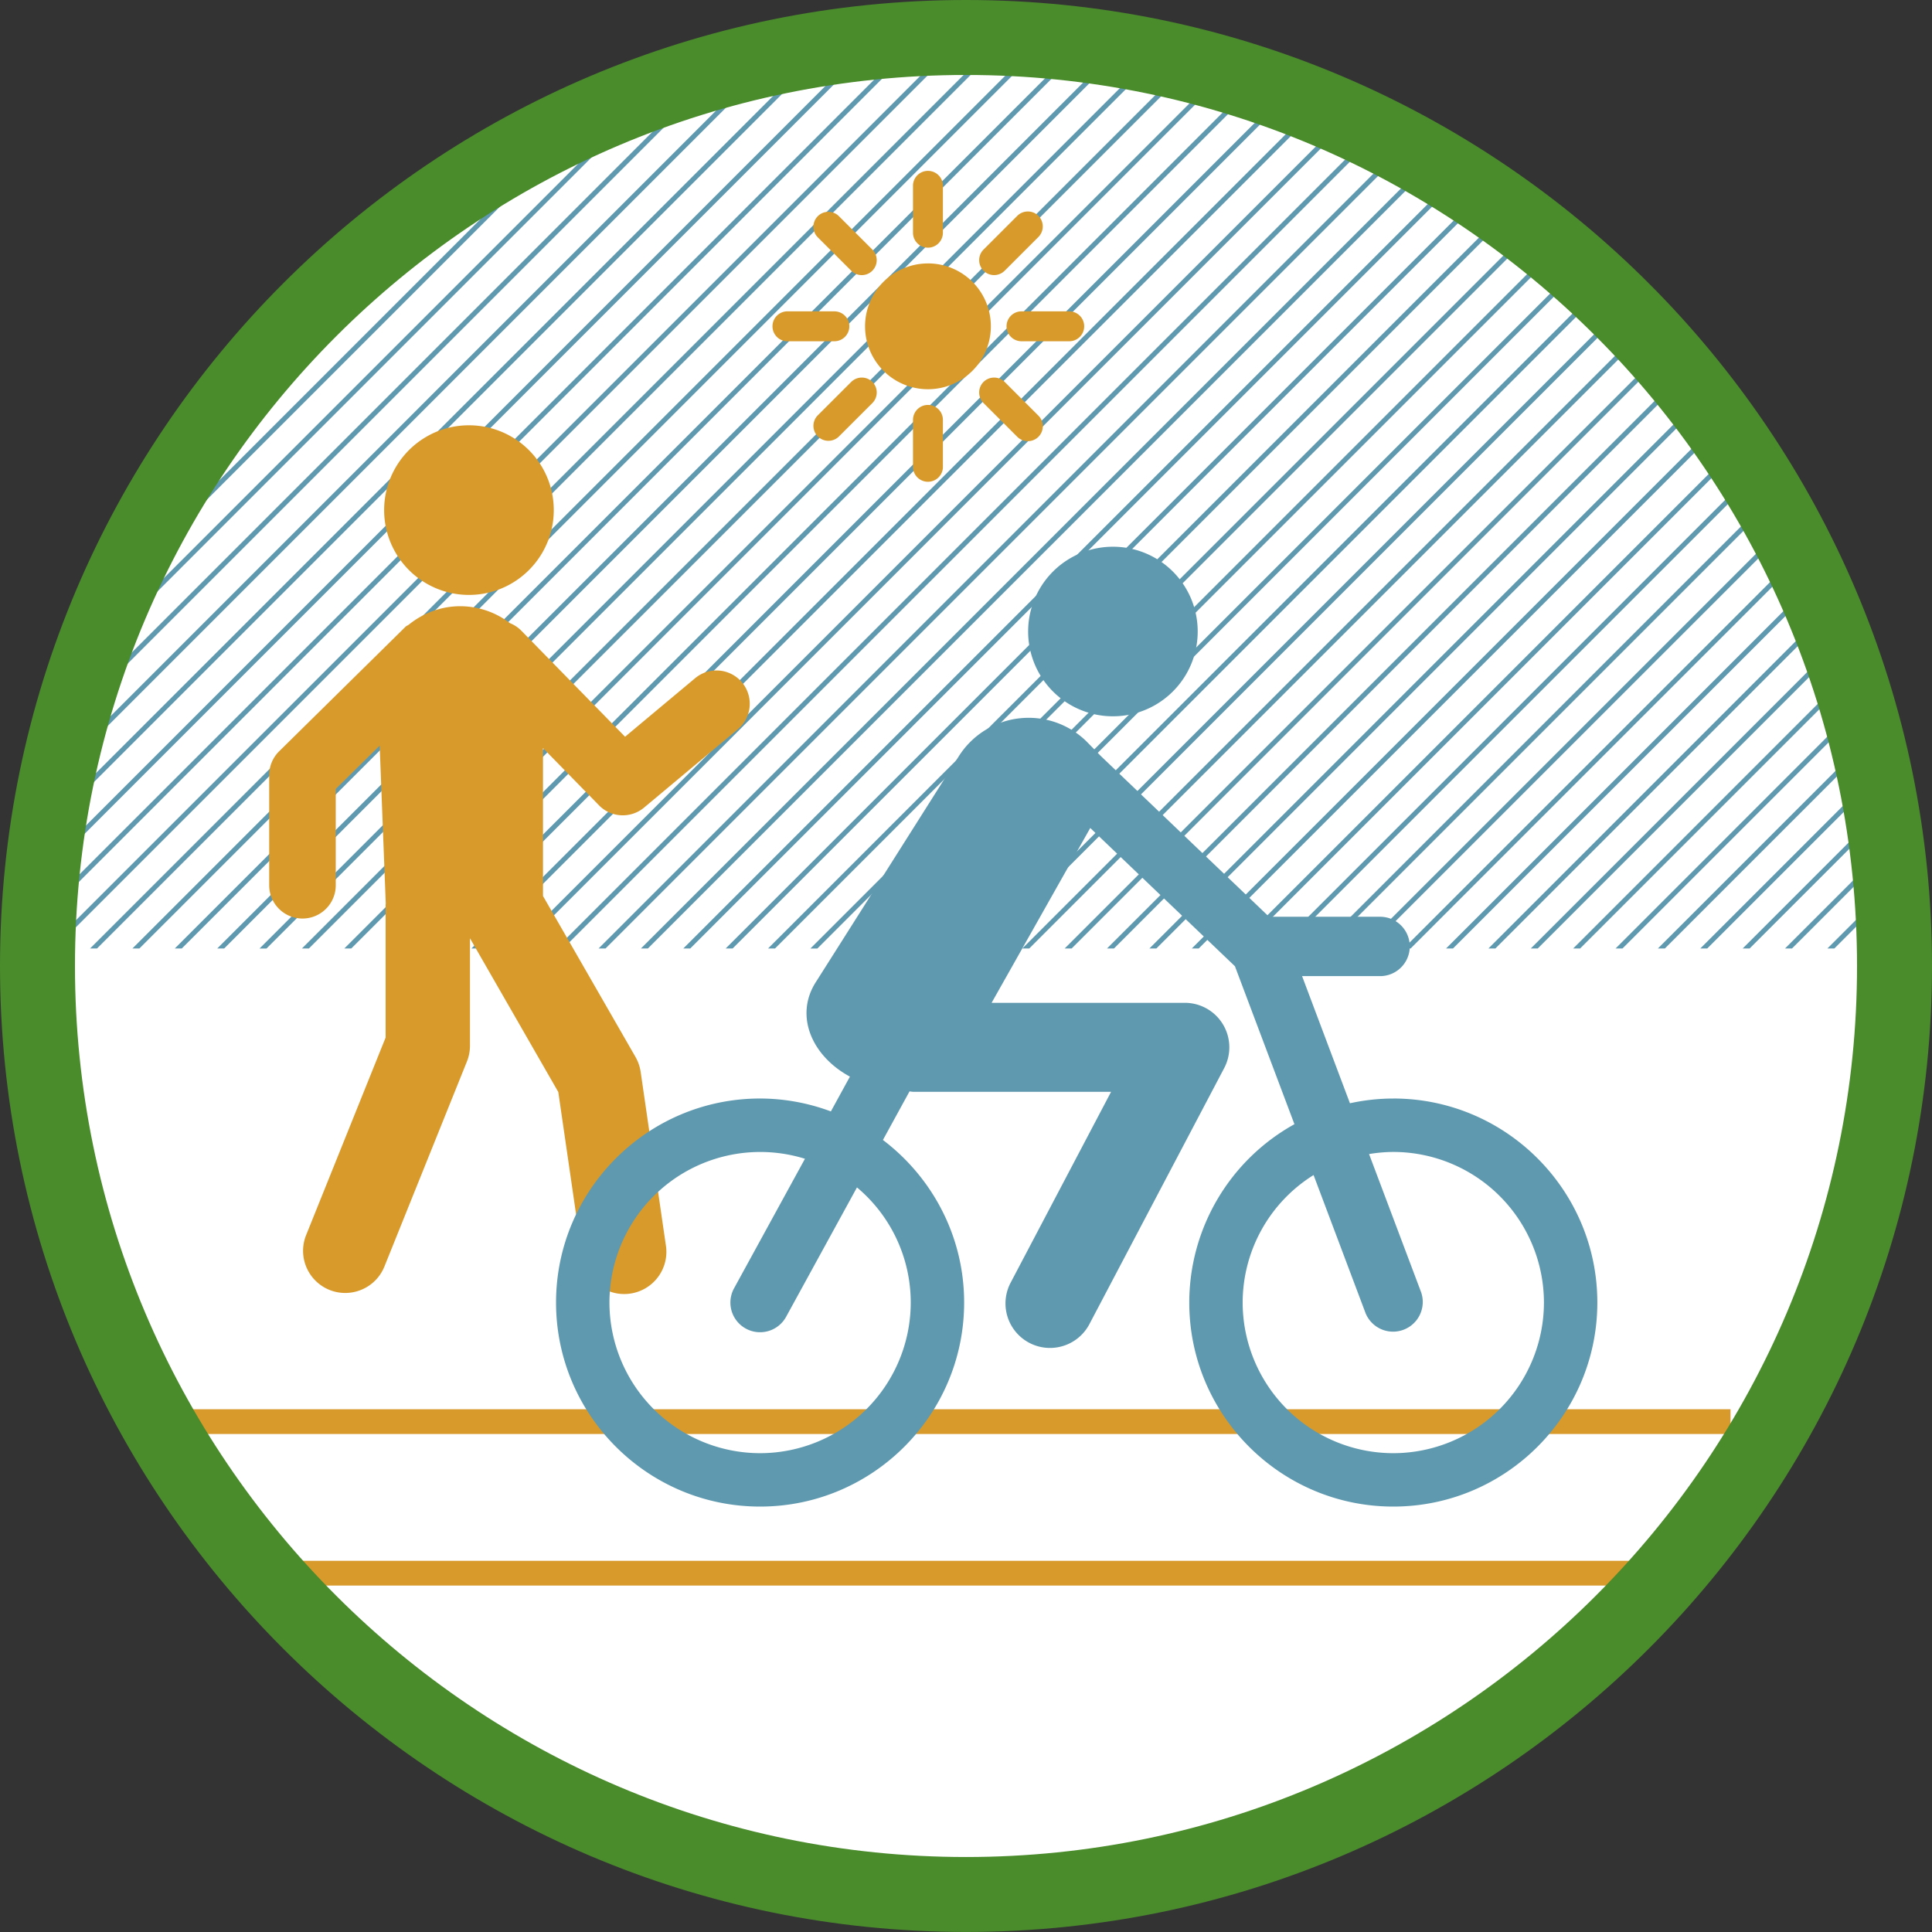 <?xml version="1.0" encoding="UTF-8"?> <svg xmlns="http://www.w3.org/2000/svg" width="85" height="85" viewBox="0 0 85 85"><rect x="0" y="0" width="85" height="85" fill="#333333" stroke="none"/><g fill="none" fill-rule="evenodd"><path fill="#FFF" d="M82.772 42.348c0-22.365-18.13-40.496-40.496-40.496-22.365 0-40.495 18.131-40.495 40.496 0 22.365 18.13 40.496 40.495 40.496s40.496-18.131 40.496-40.496"></path><path fill="#D89A2B" d="M12.01 69.758L72.268 69.758 72.268 68.669 12.01 68.669zM8.435 63.09L76.135 63.09 76.135 62.001 8.435 62.001z"></path><path fill="#5F99AF" d="M9.555 41.73h.307L49.31 2.283l-.26-.047L9.556 41.731zM42.491 1.643c-.1-.001-.199-.008-.298-.008L2.098 41.73h.306L42.491 1.643zM38.61 1.796c-.11.01-.22.016-.332.024L1.822 38.28c-.01.109-.015.221-.024.33L38.61 1.796zM36.51 2.032c-.115.016-.234.027-.35.044L2.077 36.158c-.018.118-.028.235-.045.352L36.511 2.032zM50.867 2.59l-.25-.059-39.198 39.2h.306L50.867 2.589zM40.598 1.673c-.104.004-.21.003-.315.008L1.681 40.284c-.004.103-.003.209-.007.314L40.598 1.673zM3.962 41.73h.306L44.305 1.696c-.097-.006-.196-.008-.294-.014l-40.05 40.05zM7.69 41.73h.307L47.703 2.026c-.09-.012-.18-.022-.271-.035L7.69 41.73zM37.52 41.73h.306L68.31 11.246l-.165-.142-30.627 30.628zM69.31 12.11c-.054-.048-.11-.093-.164-.142L39.383 41.73h.306l29.62-29.62zM52.376 2.945c-.08-.022-.162-.043-.244-.063L13.283 41.73h.307L52.376 2.945zM34.275 2.402c-.126.025-.252.046-.377.07L2.474 33.898c-.025.125-.046.252-.071.378L34.275 2.402zM5.826 41.73h.307L46.038 1.826c-.095-.008-.19-.013-.284-.021L5.826 41.73zM69.211 41.73h.307l11.367-11.366c-.024-.08-.043-.16-.068-.24L69.211 41.732zM76.67 41.73h.306l5.251-5.25c-.013-.09-.022-.182-.035-.272L76.67 41.73zM74.805 41.73h.306l6.856-6.855c-.016-.086-.03-.173-.047-.26l-7.115 7.116zM78.533 41.73h.306l3.59-3.59-.027-.279-3.87 3.87zM71.076 41.73h.306l9.916-9.915c-.022-.08-.047-.158-.07-.238L71.077 41.731zM80.397 41.73h.306l1.858-1.857c-.005-.096-.015-.19-.02-.286l-2.144 2.144zM82.609 41.384l-.347.346h.306l.048-.048c0-.099-.005-.198-.007-.298M35.655 41.731L35.961 41.731 67.286 10.406 67.114 10.272zM29.19 3.759c-.155.052-.309.103-.463.157l-24.81 24.81c-.054.154-.105.308-.157.463l25.43-25.43zM26.187 4.899c-.189.08-.373.168-.56.252L5.153 25.627c-.084.186-.173.37-.253.559L26.187 4.899zM16.852 10.505a40.664 40.664 0 00-2.103 1.795l-2.448 2.45a40.64 40.64 0 00-1.795 2.1l6.346-6.345zM31.862 2.951c-.145.038-.285.083-.43.122L3.074 31.433c-.038.143-.083.284-.12.428l28.91-28.91zM22.524 6.697c-.243.135-.482.276-.722.415l-14.69 14.69c-.139.24-.28.478-.414.72L22.524 6.697zM72.94 41.73h.307l8.408-8.408c-.018-.084-.038-.165-.058-.248L72.94 41.73zM56.162 41.73h.306l20.408-20.407c-.04-.063-.074-.13-.113-.193l-20.6 20.6zM58.027 41.73h.306l19.223-19.222a6.884 6.884 0 00-.112-.194L58.027 41.73zM61.754 41.73h.307l16.754-16.754c-.032-.07-.06-.142-.095-.21L61.754 41.73zM59.89 41.73h.306l18.005-18.003-.105-.203L59.89 41.731zM63.619 41.73h.306l15.472-15.47c-.031-.071-.065-.14-.095-.212L63.619 41.731zM65.483 41.73h.307l14.138-14.138-.086-.22-14.359 14.359zM50.569 41.73h.306l23.758-23.758c-.043-.058-.088-.115-.131-.174L50.569 41.73zM48.704 41.73h.306l24.806-24.804-.135-.172L48.704 41.73zM54.298 41.73h.306l21.55-21.549a7.887 7.887 0 00-.12-.187L54.299 41.73zM44.976 41.73h.306L72.11 14.905c-.048-.053-.1-.104-.149-.158L44.976 41.731zM46.84 41.73h.307l25.827-25.826-.14-.166L46.84 41.731zM67.348 41.73h.306l12.77-12.77a18.842 18.842 0 00-.077-.229l-13 13zM52.433 41.73h.306l22.67-22.668-.128-.179-22.848 22.848zM18.877 41.73h.306L56.606 4.31c-.074-.028-.147-.06-.22-.087L18.876 41.73zM26.334 41.73h.306L61.697 6.675c-.064-.036-.129-.077-.194-.113l-35.17 35.17zM24.47 41.73h.305l35.7-35.7c-.067-.033-.135-.07-.202-.103L24.469 41.731zM22.605 41.73h.306L59.224 5.419c-.07-.034-.14-.064-.211-.096L22.605 41.731zM71.2 13.95l-.15-.158L43.112 41.73h.306L71.2 13.95zM31.926 41.73h.306L65.147 8.817c-.06-.041-.119-.086-.18-.126L31.926 41.73zM30.061 41.73h.307l33.66-33.658-.188-.12-33.779 33.779zM28.198 41.73h.306L62.881 7.355c-.064-.039-.13-.073-.195-.112L28.198 41.731zM70.11 12.868L41.248 41.73 41.554 41.73 70.266 13.019zM15.148 41.73h.306L53.828 3.357l-.238-.066-38.442 38.44zM17.012 41.73h.306L55.235 3.815l-.229-.077L17.012 41.73zM20.74 41.73h.306L57.941 4.838c-.073-.03-.146-.057-.218-.089L20.74 41.731zM33.79 41.73h.307l32.14-32.14-.18-.126L33.79 41.731z"></path><path fill="#D89A2B" d="M26.352 35.43a1.463 1.463 0 001.985.1l4.123-3.444a1.464 1.464 0 10-1.877-2.248L27.5 32.414l-4.566-4.668a1.458 1.458 0 00-.499-.33 3.6 3.6 0 00-2.185-.745c-.86 0-1.639.31-2.262.809-.05.037-.106.054-.15.098l-5.558 5.477a1.467 1.467 0 00-.436 1.043v4.85a1.463 1.463 0 102.928 0V34.71l1.932-1.905.268 6.944c-.001.024-.006.047-.006.071v5.828l-3.496 8.687a1.854 1.854 0 001.72 2.55c.736 0 1.431-.44 1.723-1.164l3.63-9.02c.088-.22.134-.456.134-.693V41.28l3.886 6.765 1.054 7.25a1.857 1.857 0 103.674-.535l-1.104-7.598a1.891 1.891 0 00-.227-.659l-4.07-7.082v-6.508l2.463 2.517zM20.632 26.174a3.731 3.731 0 100-7.463 3.731 3.731 0 000 7.463"></path><path fill="#5F99AF" d="M48.964 31.514a3.73 3.73 0 100-7.46 3.73 3.73 0 000 7.46M61.3 63.934a6.634 6.634 0 01-6.628-6.627 6.618 6.618 0 013.12-5.61l2.285 6.07a1.306 1.306 0 002.444-.92l-2.288-6.073a6.613 6.613 0 011.066-.093 6.634 6.634 0 016.628 6.626 6.635 6.635 0 01-6.628 6.627m-21.23-6.627a6.635 6.635 0 01-6.628 6.627 6.635 6.635 0 01-6.628-6.627 6.634 6.634 0 018.602-6.326l-3.12 5.7a1.305 1.305 0 102.29 1.253l3.118-5.693a6.608 6.608 0 012.366 5.066m21.23-8.976c-.655 0-1.292.074-1.907.208l-2.106-5.594h3.468a1.306 1.306 0 000-2.611h-4.921L48.44 33.27l-.655-.667a3.638 3.638 0 00-5.588.647s-5.437 8.597-6.305 9.96c-.943 1.477-.177 3.251 1.501 4.157l-.838 1.531a8.932 8.932 0 00-3.114-.568c-4.95 0-8.977 4.027-8.977 8.976 0 4.95 4.027 8.977 8.977 8.977s8.977-4.027 8.977-8.977c0-2.92-1.408-5.511-3.573-7.152l1.17-2.137c.061.006.123.019.188.019h8.68l-4.43 8.417a1.958 1.958 0 003.465 1.824l5.942-11.287a1.958 1.958 0 00-1.732-2.87h-8.502l4.341-7.692 6.365 6.082 2.618 6.95a8.978 8.978 0 00-4.627 7.846c0 4.95 4.026 8.977 8.976 8.977 4.95 0 8.977-4.027 8.977-8.977s-4.026-8.976-8.977-8.976"></path><path fill="#4A8B2C" d="M42.5 3.298c-21.616 0-39.202 17.585-39.202 39.201 0 21.617 17.586 39.202 39.203 39.202 21.616 0 39.201-17.585 39.201-39.202 0-21.616-17.585-39.201-39.201-39.201m0 81.7C19.066 84.999 0 65.935 0 42.5 0 19.066 19.066 0 42.5 0S85 19.066 85 42.5 65.934 84.998 42.5 84.998"></path><path fill="#D89A2B" d="M40.826 11.59a2.767 2.767 0 100 5.534 2.767 2.767 0 000-5.535M40.826 10.897a.659.659 0 00.658-.658V8.14a.659.659 0 00-1.316 0v2.1c0 .362.295.657.658.657M37.45 11.91a.655.655 0 00.93 0 .66.66 0 000-.93l-1.486-1.484a.658.658 0 00-.93.93l1.486 1.485zM37.367 14.356a.659.659 0 00-.658-.658h-2.1a.659.659 0 000 1.316h2.1a.659.659 0 00.658-.658M37.45 16.803l-1.485 1.484a.658.658 0 00.93.93l1.486-1.484a.66.66 0 000-.93.66.66 0 00-.93 0M40.826 17.815a.659.659 0 00-.658.658v2.1a.659.659 0 001.316 0v-2.1a.659.659 0 00-.658-.658M44.202 16.803a.662.662 0 00-.931 0 .66.66 0 000 .93l1.485 1.485a.66.66 0 00.93 0 .658.658 0 000-.931l-1.484-1.484zM47.042 13.698h-2.1a.658.658 0 000 1.316h2.1a.658.658 0 100-1.316M43.737 12.103a.662.662 0 00.465-.193l1.484-1.484a.66.66 0 000-.93.66.66 0 00-.93 0l-1.485 1.485a.658.658 0 00.466 1.122"></path></g></svg> 